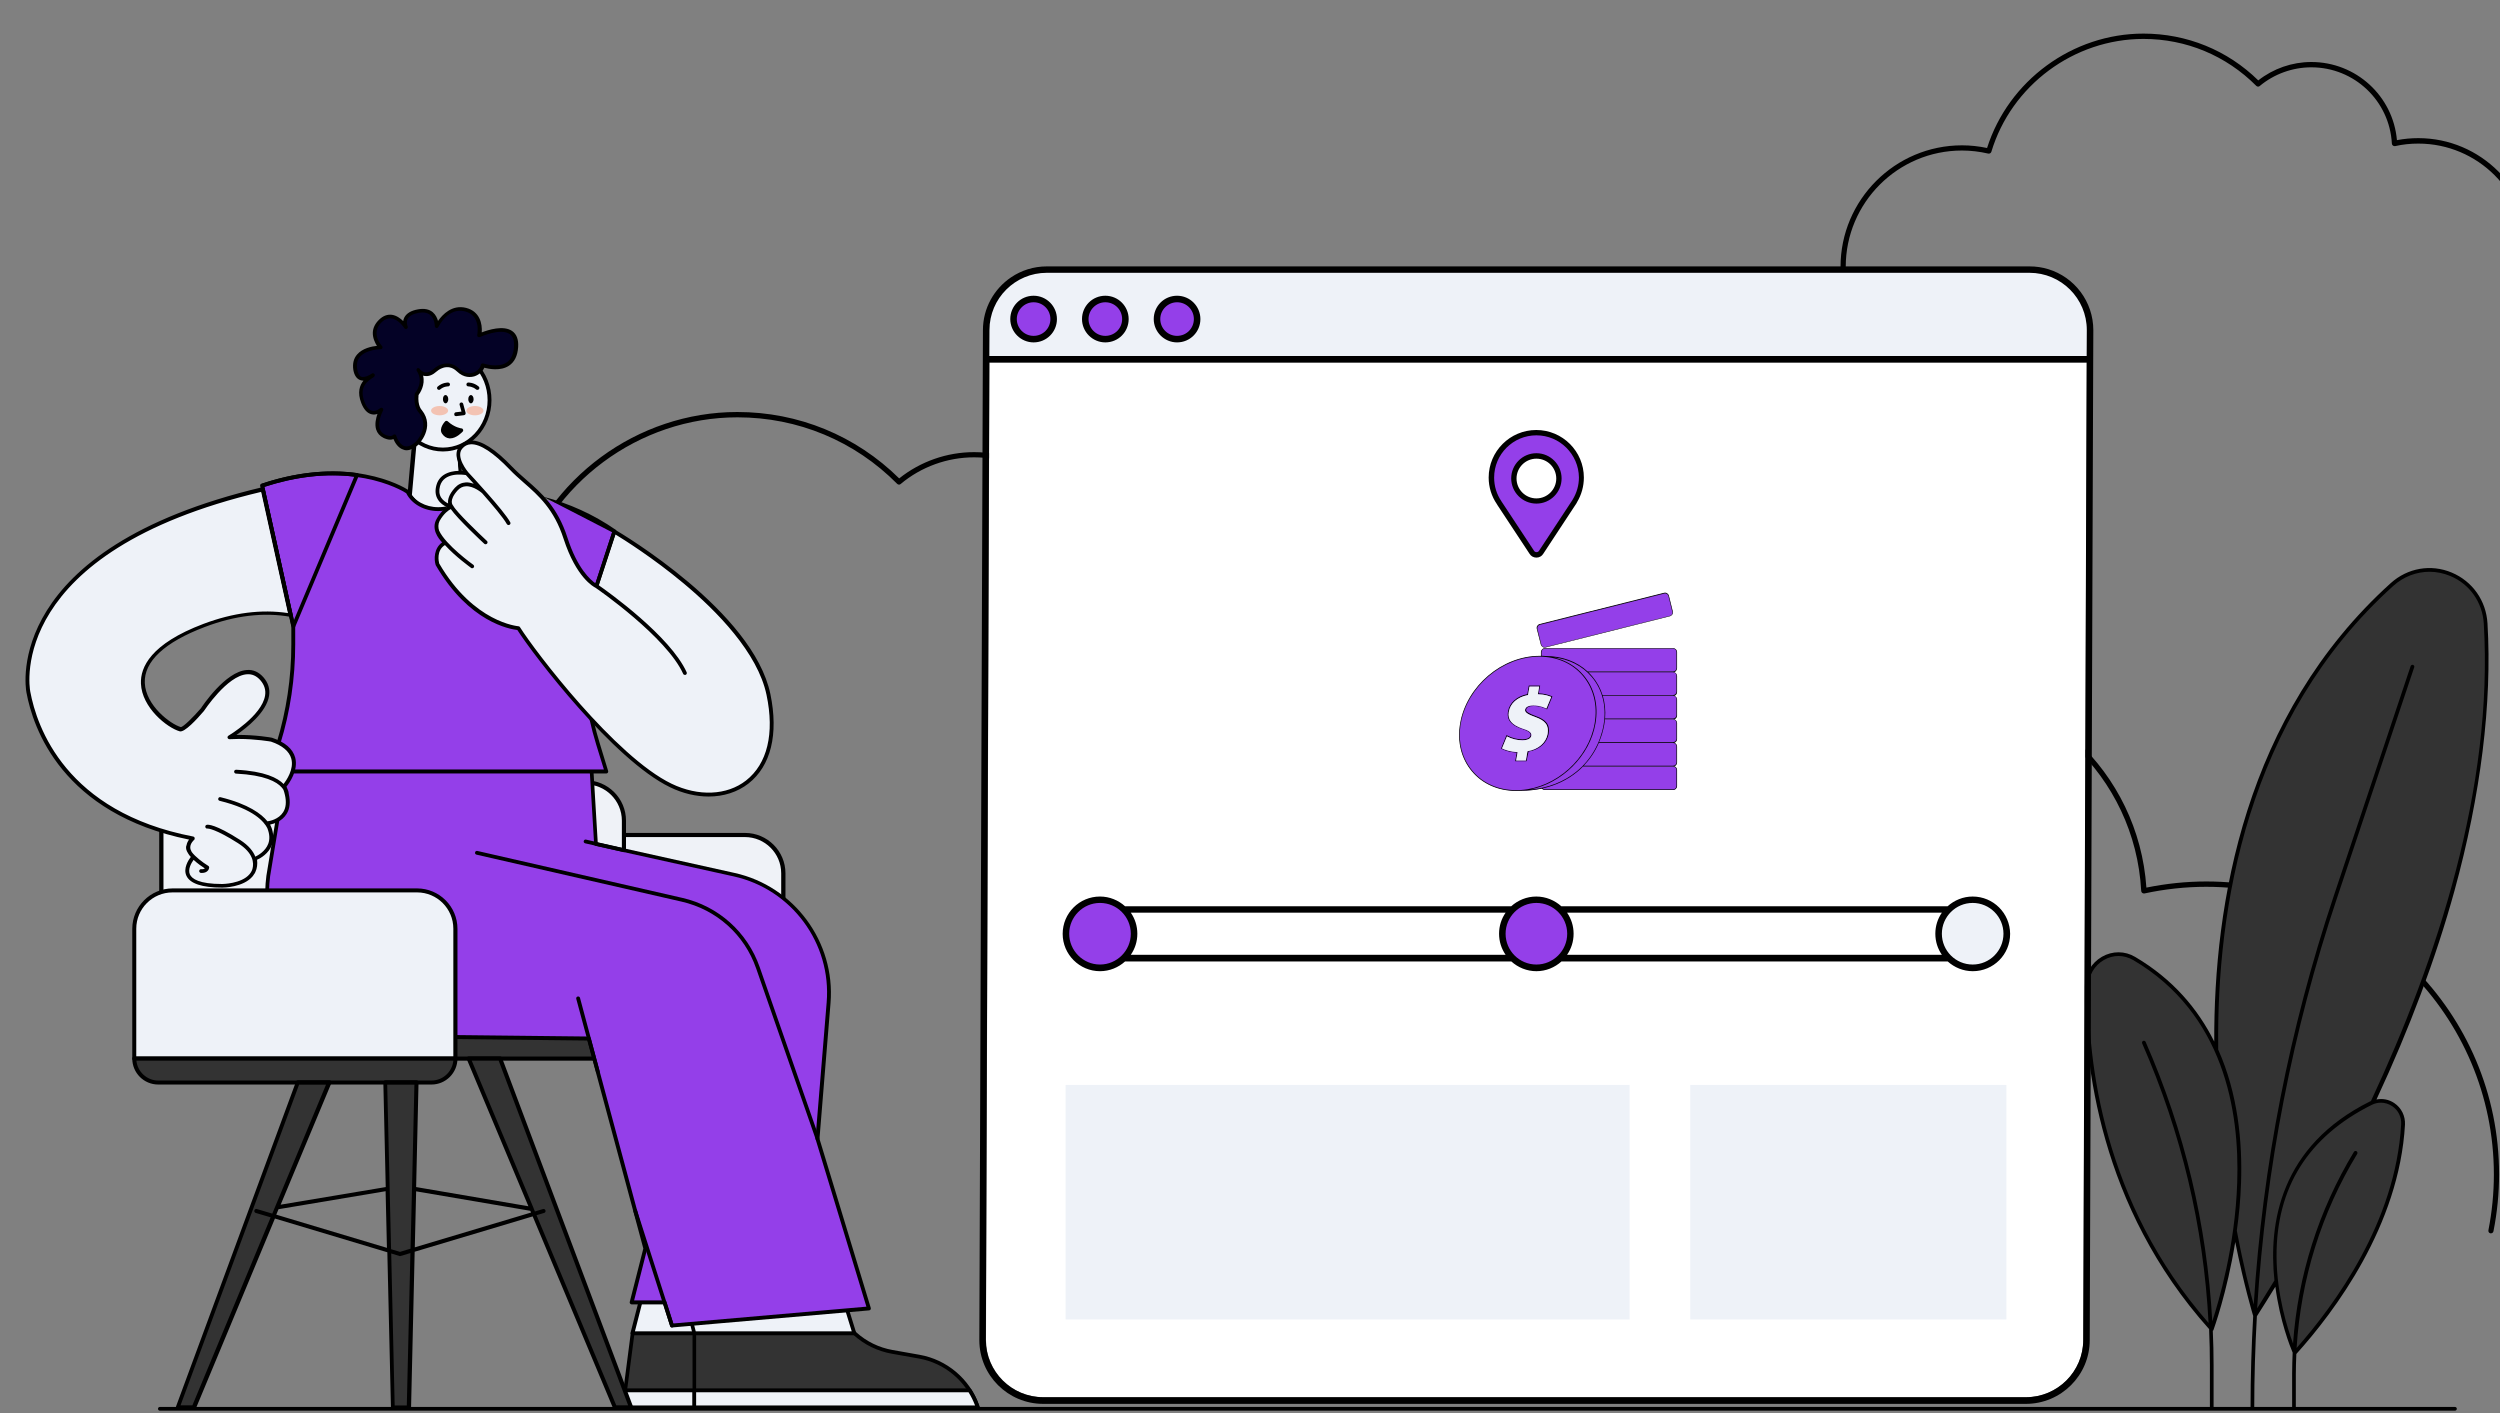 <?xml version="1.0" encoding="utf-8"?>
<!-- Generator: Adobe Illustrator 28.1.0, SVG Export Plug-In . SVG Version: 6.00 Build 0)  -->
<svg version="1.1" id="Layer_1" xmlns="http://www.w3.org/2000/svg" xmlns:xlink="http://www.w3.org/1999/xlink" x="0px" y="0px"
	 viewBox="0 0 1875 1060" style="enable-background:new 0 0 1875 1060;" xml:space="preserve">
<rect x="0" y="0" width="1875" height="1060" fill="#808080" stroke="none"/>
<style type="text/css">
	.st0{fill-rule:evenodd;clip-rule:evenodd;}
	.st1{fill-rule:evenodd;clip-rule:evenodd;fill:#333333;}
	.st2{fill-rule:evenodd;clip-rule:evenodd;fill:#EFF2F7;}
	.st3{fill-rule:evenodd;clip-rule:evenodd;fill:#EEF2F8;}
	.st4{fill-rule:evenodd;clip-rule:evenodd;fill:#943FE9;}
	.st5{opacity:0.3;fill-rule:evenodd;clip-rule:evenodd;fill:#FF5613;enable-background:new    ;}
	.st6{fill-rule:evenodd;clip-rule:evenodd;fill:#040226;}
	.st7{fill-rule:evenodd;clip-rule:evenodd;fill:#FFFFFF;}
</style>
<g id="Master_x2F_Background_x2F_Clouds">
	<g id="Background" transform="scale(1 1)">
		<g id="Background_x2F_Clouds">
			<path id="Path" class="st0" d="M1654.7,661.1c-15,0-30.1,1.6-44.9,4.6c-5.9-86.9-78.1-154.6-165.6-154.6
				c-38.2,0-75.3,13.2-104.8,37.3c-60.4-60.2-140.6-93.3-225.9-93.3c-56.4,0-110.5,14.4-158.5,42c-16.9-45.2-60.4-77.4-111.4-77.4
				c-7.8,0-15.6,0.8-23.3,2.3c-3.7-46.6-42.7-82.9-89.7-82.9c-20.4,0-40.3,7-56.2,19.7c-32.5-32.1-75.6-49.8-121.4-49.8
				c-75,0-142.5,49.7-164.9,121.1c-8.9-1.9-18-2.9-27-2.9c-70.4,0-127.6,57.3-127.6,127.6c0,2.2,0.1,4.3,0.2,6.5
				c0.1,1.1,1,1.9,2.1,1.9c1.1-0.1,1.9-1,1.9-2.1c-0.1-2.1-0.2-4.2-0.2-6.3c0-68.2,55.5-123.7,123.7-123.7c9.3,0,18.7,1.1,27.9,3.2
				c1,0.2,2-0.4,2.3-1.3c21.3-70.7,87.8-120,161.7-120c45.3,0,87.9,17.7,119.8,49.9c0.7,0.7,1.9,0.8,2.6,0.1
				c15.4-12.9,35-20,55.1-20c45.8,0,83.5,35.8,86,81.4c0,0.6,0.3,1.1,0.8,1.5c0.5,0.3,1,0.5,1.6,0.4c8.1-1.8,16.4-2.7,24.7-2.7
				c49.5,0,91.9,31.5,108,75.5c-10.5,6.2-20.7,13-30.6,20.4c-54,40.7-94.4,98.7-113.9,163.1c-0.3,1,0.3,2.1,1.3,2.4
				c1,0.3,2.1-0.3,2.4-1.3C830,620,870,562.8,923.3,522.6c9.5-7.2,19.4-13.7,29.5-19.8c3.7,11.2,5.7,23.2,5.7,35.7
				c0,7.4-0.7,14.9-2.2,22.3c-0.2,1.1,0.5,2.1,1.5,2.3c0.1,0,0.3,0,0.4,0c0.9,0,1.7-0.6,1.9-1.6c1.5-7.6,2.3-15.4,2.3-23.1
				c0-13.2-2.2-25.8-6.2-37.7c47.6-27.4,101.3-41.8,157.2-41.8c84.9,0,164.6,33.2,224.4,93.5c0.7,0.7,1.9,0.8,2.6,0.1
				c29-24.2,65.9-37.5,103.7-37.5c86.1,0,157.2,67.3,161.8,153.2c0,0.6,0.3,1.1,0.8,1.5c0.5,0.3,1,0.5,1.6,0.4
				c15.3-3.3,30.9-5,46.3-5c119,0,215.8,96.8,215.8,215.8c0,14-1.4,28-4.1,41.8c-0.2,1.1,0.5,2.1,1.5,2.3c0.1,0,0.3,0,0.4,0
				c0.9,0,1.7-0.6,1.9-1.6c2.8-14.1,4.2-28.4,4.2-42.6C1874.4,759.7,1775.8,661.1,1654.7,661.1"/>
			<path id="Path_2_00000124148451140902241080000018358636125014449340_" class="st0" d="M1813.7,103.6c-5.3,0-10.7,0.5-16,1.5
				c-2.9-33.1-30.7-58.6-64.2-58.6c-14.4,0-28.5,4.9-39.8,13.8c-23.1-22.7-53.7-35.1-86.1-35.1c-53.2,0-101.2,35.2-117.3,85.8
				c-6.2-1.3-12.5-2-18.8-2c-50.2,0-91.1,40.9-91.1,91.1c0,1.6,0,3.1,0.1,4.6c0.1,1.1,0.9,1.9,2,1.9c1.1-0.1,1.9-1,1.9-2.1
				c-0.1-1.5-0.1-2.9-0.1-4.4c0-48.1,39.1-87.2,87.2-87.2c6.6,0,13.2,0.8,19.7,2.3c1,0.2,2-0.4,2.3-1.3c15-49.9,62-84.7,114.1-84.7
				c32,0,62,12.5,84.6,35.2c0.7,0.7,1.9,0.8,2.6,0.1c10.8-9,24.6-14,38.7-14c32.2,0,58.7,25.1,60.4,57.2c0,0.6,0.3,1.1,0.8,1.5
				c0.5,0.3,1,0.5,1.6,0.4c5.7-1.3,11.6-1.9,17.4-1.9c44.7,0,81,36.3,81,81c0,5.2-0.5,10.5-1.5,15.7c-0.2,1.1,0.5,2.1,1.5,2.3
				c0.1,0,0.3,0,0.4,0c0.9,0,1.7-0.6,1.9-1.6c1.1-5.4,1.6-11,1.6-16.5C1898.6,141.7,1860.5,103.6,1813.7,103.6"/>
		</g>
	</g>
</g>
<g id="Master_x2F_Scenes_x2F_Payment">
	<path id="Floor" class="st0" d="M1841.2,1058H119.9c-0.8,0-1.4-0.6-1.4-1.4s0.6-1.4,1.4-1.4h1721.3c0.8,0,1.4,0.6,1.4,1.4
		S1842,1058,1841.2,1058"/>
	<g id="Plant" transform="matrix(-1 0 0 1 867 220) scale(0.99 1.003)">
		<g id="Plant_x2F_Big_Leaves">
			<g id="Big_Leaves">
				<path id="Leaves" class="st1" d="M-847.6,726c0,0.3,0,0.6,0,0.9C-847.7,726.6-847.6,726.3-847.6,726L-847.6,726z M-847.5,721.8
					c0,0.4,0,0.7,0,1.1C-847.5,722.6-847.5,722.2-847.5,721.8L-847.5,721.8z M-847.9,730.4c0,0.2,0,0.3,0,0.5
					C-847.9,730.7-847.9,730.5-847.9,730.4L-847.9,730.4z M-907,612.9c-0.7-0.4-1.3-0.8-2-1.2C-908.4,612.1-907.7,612.5-907,612.9
					L-907,612.9z M-901.8,616.3c-0.7-0.4-1.3-0.9-2-1.3C-903.1,615.4-902.5,615.8-901.8,616.3L-901.8,616.3z M-896.9,619.7
					c-0.6-0.4-1.2-0.9-1.9-1.3C-898.1,618.8-897.5,619.3-896.9,619.7L-896.9,619.7z M-892.3,623.2c-0.5-0.4-1-0.8-1.6-1.2
					C-893.4,622.4-892.8,622.8-892.3,623.2L-892.3,623.2z M-888,626.7c-0.2-0.2-0.5-0.4-0.7-0.6C-888.5,626.4-888.2,626.5-888,626.7
					L-888,626.7z M-882.8,631.5c-0.4-0.4-0.7-0.7-1.1-1.1C-883.6,630.8-883.2,631.1-882.8,631.5L-882.8,631.5z M-912.8,609.6
					c-0.6-0.3-1.2-0.7-1.8-1C-914,608.9-913.4,609.3-912.8,609.6L-912.8,609.6z M-875.3,639.5c-0.4-0.5-0.9-1-1.3-1.5
					C-876.2,638.5-875.8,639-875.3,639.5L-875.3,639.5z M-872.1,643.4c-0.4-0.5-0.8-1-1.2-1.5C-872.9,642.4-872.5,642.9-872.1,643.4
					L-872.1,643.4z M-869.1,647.4c-0.3-0.5-0.7-0.9-1-1.4C-869.8,646.5-869.5,646.9-869.1,647.4L-869.1,647.4z M-866.4,651.4
					c-0.2-0.3-0.4-0.6-0.6-0.9C-866.8,650.8-866.6,651.1-866.4,651.4L-866.4,651.4z M-863.3,656.5c-0.2-0.3-0.4-0.6-0.5-1
					C-863.7,655.8-863.5,656.2-863.3,656.5L-863.3,656.5z M-860.8,661.1c-0.2-0.5-0.5-1-0.8-1.5
					C-861.3,660.1-861.1,660.6-860.8,661.1L-860.8,661.1z M-858.7,665.4c-0.2-0.5-0.5-1.1-0.7-1.6
					C-859.2,664.3-858.9,664.9-858.7,665.4L-858.7,665.4z M-856.8,669.6c-0.2-0.5-0.4-1.1-0.7-1.6
					C-857.3,668.6-857.1,669.1-856.8,669.6L-856.8,669.6z M-855.2,673.8c-0.2-0.5-0.4-1-0.6-1.5
					C-855.6,672.9-855.4,673.4-855.2,673.8L-855.2,673.8z M-853.7,678.1c-0.1-0.3-0.2-0.7-0.3-1C-854,677.4-853.8,677.7-853.7,678.1
					L-853.7,678.1z M-852.3,682.8c0-0.1-0.1-0.3-0.1-0.4C-852.4,682.5-852.4,682.6-852.3,682.8L-852.3,682.8z M-851,687.9
					c-0.1-0.4-0.2-0.8-0.3-1.3C-851.2,687-851.1,687.5-851,687.9L-851,687.9z M-850.1,692.3c-0.1-0.5-0.2-1-0.3-1.4
					C-850.2,691.4-850.1,691.9-850.1,692.3L-850.1,692.3z M-849.3,696.6c-0.1-0.5-0.2-1-0.2-1.4
					C-849.4,695.7-849.4,696.2-849.3,696.6L-849.3,696.6z M-848.7,700.9c-0.1-0.4-0.1-0.9-0.2-1.3
					C-848.8,700-848.7,700.4-848.7,700.9L-848.7,700.9z M-848.2,705.1c0-0.3-0.1-0.6-0.1-0.9C-848.3,704.5-848.2,704.8-848.2,705.1
					L-848.2,705.1z M-847.6,714.3c0-0.3,0-0.5,0-0.8C-847.6,713.8-847.6,714.1-847.6,714.3L-847.6,714.3z M-878.8,635.6
					c-0.4-0.5-0.9-1-1.4-1.4C-879.7,634.6-879.3,635.1-878.8,635.6L-878.8,635.6z M-847.5,718.8c0-0.4,0-0.7,0-1.1
					C-847.5,718.1-847.5,718.4-847.5,718.8L-847.5,718.8z M-705,518.2c-0.2-18.5-20.1-30.1-36.1-20.8c-30.4,17.6-49.9,41.6-62.1,68
					c0,0,0,0,0,0c1.5-112.9-24.1-250.7-133.2-347.8c-26.6-23.7-68.8-6.4-70.9,29.1c-4.3,70.5,6.3,191.7,85.3,358.1
					c0.5,0.2,1,0.4,1.5,0.6c-11.6-5.7-25,3-24.3,15.9c1.9,33.9,15.5,97.9,82,170.8c0,0,10.5-22.7,14.1-53.4
					c5.2,8.4,10.6,16.9,16.1,25.5c0,0,7.7-24.2,15.2-63.2c6,42.4,17.6,73.4,17.6,73.4C-715.3,682.3-704.5,573.5-705,518.2
					L-705,518.2z"/>
				<path id="Fill_3_00000100359184864260969170000016631407784146137738_" class="st0" d="M-819.1,665
					c-1.9-53.9,10.3-126.6,78.7-166.4c3.5-2,7.4-3.1,11.2-3.1c3.8,0,7.6,1,11.1,3c7.2,4.1,11.5,11.4,11.6,19.7
					c0.6,55.5-10.7,161.3-90.9,251.7c3.8-72.3,20.7-142.4,50.3-209c0.3-0.7,0-1.6-0.7-1.9c-0.7-0.3-1.6,0-1.9,0.7
					c-29.6,66.6-46.5,136.7-50.5,209C-805,754.3-817.5,712.6-819.1,665 M-831.6,756.2c-6.7-103.9-27-206.2-60.5-305.2l-58.4-172.3
					c-0.3-0.7-1.1-1.1-1.8-0.9c-0.7,0.3-1.2,1.1-0.9,1.8l58.4,172.3c33.8,99.6,54,202.6,60.6,307.1c-4.2-6.6-8.6-13.6-13.1-20.9
					c4.6-42.8-4.3-100.4-72.5-133.9c-0.2-0.1-0.4-0.2-0.6-0.2c-50.2-106-92.9-234.8-85.5-357.1c1-15.9,10.7-29.5,25.3-35.5
					c5.1-2.1,10.5-3.2,15.8-3.2c9.9,0,19.6,3.6,27.4,10.5c111.6,99.3,133.8,242.2,132.7,344.6c0,0.7,0,1.5,0,2.2
					c-15,33.1-18.4,69.3-17.3,99.7c0.4,12.4,1.6,24.5,3.2,35.7C-823.7,726.8-828.8,746.2-831.6,756.2 M-861.4,785.3
					c-3.6-50.7-19.4-99.8-46.1-143.3c-0.4-0.7-1.3-0.9-2-0.5c-0.7,0.4-0.9,1.3-0.5,2c27.1,44,42.7,93.7,45.9,145.1
					c-28.9-32.2-75.1-94.5-79.2-167.2c-0.3-5.5,2.2-10.6,6.8-13.6c2.6-1.7,5.5-2.6,8.5-2.6c2.3,0,4.7,0.5,6.9,1.6
					c48.2,23.7,72.5,61.9,72.2,113.6C-849.1,749.1-857.2,774.1-861.4,785.3 M-703.6,518.2c-0.1-9.3-5-17.5-13-22.1
					c-7.9-4.5-17.4-4.5-25.2,0.1c-28.7,16.7-47.6,39-59.9,63.3c0.4-102.7-22.8-244.1-133.7-342.8c-12.8-11.4-30.5-14.4-46.2-7.9
					c-15.7,6.5-26.1,21-27.1,38c-3.6,59.4,5.1,128.5,25,199.9c14.1,50.5,33.9,102.7,59.1,156.1c-4.6-0.9-9.5,0-13.5,2.7
					c-5.4,3.6-8.4,9.6-8.1,16.1c4.3,75.5,53.4,139.9,82.3,171.5c0.2,4.9,0.4,9.8,0.4,14.8v25.8c0,0.8,0.6,1.4,1.4,1.4
					c0.8,0,1.4-0.6,1.4-1.4v-25.8c0-5.3-0.2-10.6-0.4-15.8c1.8-4.1,9.7-23.6,13.1-49.3c4.6,7.4,9.2,14.7,14,22.1
					c1.3,22.8,2,45.6,2,68.5c0,0.8,0.6,1.4,1.4,1.4c0.8,0,1.4-0.6,1.4-1.4c0-23-0.7-45.9-2-68.7c0.6-2,6.9-22.6,13.6-55.3
					c6.2,38,16.4,65.4,16.5,65.8c0.1,0.3,0.3,0.5,0.5,0.6c-0.4,8.6-0.6,17.2-0.6,25.8v31.8c0,0.8,0.6,1.4,1.4,1.4
					c0.8,0,1.4-0.6,1.4-1.4v-31.8c0-9.1,0.2-18.1,0.6-27.1C-714.6,682.8-703.1,574.7-703.6,518.2"/>
			</g>
		</g>
	</g>
	
		<g id="Master_x2F_Character_x2F_Sitting_00000026149310577225114450000015585736375993617592_" transform="matrix(-1 0 0 1 470.402 123) scale(1 1)">
		<g id="Master_x2F_Character_x2F_Sitting">
			<g id="Lower_Body_Sitting" transform="translate(17 227) scale(1 1)">
				<g id="Lower_Body_Sitting_x2F_On_Sofa">
					<g id="Sitting_on_sofa">
						<path id="Sofa" class="st2" d="M106.7,402.4h-240.9V305c0-15.9,12.9-28.8,28.8-28.8H77.9c15.9,0,28.8,12.9,28.8,28.8V402.4z"
							/>
						<path id="Fill_3_00000053524876106990893010000008951028706470592181_" class="st0" d="M-132.6,400.9h237.8V305
							c0-15-12.2-27.2-27.2-27.2h-183.3c-15,0-27.2,12.2-27.2,27.2V400.9z M106.7,404h-240.9c-0.8,0-1.5-0.7-1.5-1.5V305
							c0-16.7,13.6-30.3,30.3-30.3H77.9c16.7,0,30.3,13.6,30.3,30.3v97.4C108.2,403.3,107.6,404,106.7,404L106.7,404z"/>
						<path id="Sofa_2" class="st2" d="M332.4,403.4h-347V265.5c0-15.9,12.9-28.8,28.8-28.8h289.5c15.9,0,28.8,12.9,28.8,28.8V403.4
							z"/>
						<path id="Fill_7" class="st0" d="M-13.1,401.8h343.9V265.5c0-15-12.2-27.2-27.2-27.2H14.2c-15,0-27.2,12.2-27.2,27.2V401.8z
							 M332.4,404.9h-347c-0.8,0-1.5-0.7-1.5-1.5V265.5c0-16.7,13.6-30.3,30.3-30.3h289.5c16.7,0,30.3,13.6,30.3,30.3v137.9
							C333.9,404.2,333.2,404.9,332.4,404.9L332.4,404.9z"/>
						<path id="Fill_9" class="st1" d="M-92.7,443.9h383.6c22.9,0,41.5-18.6,41.5-41.5h-466.5C-134.2,425.3-115.6,443.9-92.7,443.9"
							/>
						<path id="Fill_11" class="st0" d="M-132.6,404c0.8,21.3,18.4,38.4,39.9,38.4h383.6c21.5,0,39.1-17.1,39.9-38.4H-132.6z
							 M290.9,445.5H-92.7c-23.7,0-43-19.3-43-43c0-0.8,0.7-1.5,1.5-1.5h466.5c0.9,0,1.5,0.7,1.5,1.5
							C333.9,426.2,314.6,445.5,290.9,445.5L290.9,445.5z"/>
						<path id="Shoes" class="st1" d="M-13.7,705.6h-219.9l0.5-1.5c6.9-19.1,23.4-33,43.4-36.5l20.3-3.6
							c10.4-1.8,20.1-6.6,27.9-13.6l0.4-0.4h120L-13.7,705.6z"/>
						<path id="Fill_15" class="st0" d="M-231.6,704.1h216.2l-6.9-52.8l-118.3,0c-8.1,7.3-18,12.1-28.7,14l-20.3,3.6
							C-208.7,672.3-224.8,685.8-231.6,704.1 M-13.7,707h-219.9c-0.5,0-0.9-0.2-1.2-0.6c-0.3-0.4-0.3-0.9-0.2-1.3l0.5-1.5
							c7-19.5,24.1-33.9,44.5-37.5l20.3-3.6c10.2-1.8,19.6-6.4,27.2-13.3l0.4-0.4c0.3-0.2,0.6-0.4,1-0.4h120c0.7,0,1.3,0.5,1.4,1.2
							l7.2,55.6c0.1,0.4-0.1,0.8-0.3,1.1C-12.9,706.8-13.3,707-13.7,707"/>
						<path id="Fill_17" class="st2" d="M-13.7,692.8h-213.8c-2.2,3.5-4.1,7.3-5.6,11.3l-0.5,1.5h219.9V692.8z"/>
						<path id="Fill_19" class="st0" d="M-231.6,704.1h216.4v-9.9h-211.5C-228.7,697.4-230.3,700.7-231.6,704.1 M-13.7,707h-219.9
							c-0.5,0-0.9-0.2-1.2-0.6c-0.3-0.4-0.3-0.9-0.2-1.3l0.5-1.5c1.4-4,3.4-7.9,5.7-11.6c0.3-0.4,0.7-0.7,1.2-0.7h213.8
							c0.8,0,1.4,0.6,1.4,1.4v12.8C-12.3,706.4-12.9,707-13.7,707"/>
						<path id="Skin" class="st3" d="M-141,649.9l-11.4-92c-3.9-31.3,20.5-58.9,52-58.9c23.9,0,44.8,16.2,50.8,39.4L-21,649.9H-141z
							"/>
						<path id="Fill_23" class="st0" d="M-139.7,648.5h116.9l-28.1-109.7c-5.8-22.6-26.1-38.3-49.4-38.3c-14.6,0-28.5,6.3-38.2,17.2
							c-9.7,11-14.2,25.6-12.4,40.1L-139.7,648.5z M-21,651.4h-120c-0.7,0-1.3-0.5-1.4-1.3l-11.4-92c-1.9-15.3,2.9-30.7,13.1-42.3
							c10.2-11.6,24.9-18.2,40.4-18.2c24.6,0,46.1,16.6,52.2,40.5l28.6,111.5c0.1,0.4,0,0.9-0.3,1.2
							C-20.1,651.2-20.5,651.4-21,651.4L-21,651.4z"/>
						<path id="Shoes_2" class="st1" d="M-67.3,705.6h-212.7l0.5-1.5c6.9-19.1,23.4-33,43.4-36.5l20.3-3.6
							c10.4-1.8,20.1-6.6,27.9-13.6l0.4-0.4h120V705.6z"/>
						<path id="Fill_27" class="st0" d="M-277.9,704.1h209.2v-52.8l-118.1,0c-8.1,7.3-18,12.1-28.7,14l-20.3,3.6
							C-255,672.3-271.1,685.8-277.9,704.1 M-67.3,707h-212.6c-0.5,0-0.9-0.2-1.2-0.6c-0.3-0.4-0.3-0.9-0.2-1.3l0.5-1.5
							c7-19.5,24.1-33.9,44.5-37.5l20.3-3.6c10.2-1.8,19.6-6.4,27.2-13.3l0.4-0.4c0.3-0.2,0.6-0.4,1-0.4h120c0.8,0,1.4,0.6,1.4,1.4
							v55.6C-65.8,706.4-66.5,707-67.3,707"/>
						<path id="Fill_30" class="st2" d="M-67.3,692.8h-206.5c-2.2,3.5-4.1,7.3-5.6,11.3l-0.5,1.5h212.7V692.8z"/>
						<path id="Fill_32" class="st0" d="M-277.9,704.1h209.2v-9.9H-273C-275,697.4-276.6,700.7-277.9,704.1 M-67.3,707h-212.6
							c-0.5,0-0.9-0.2-1.2-0.6c-0.3-0.4-0.3-0.9-0.2-1.3l0.5-1.5c1.4-4,3.4-7.9,5.7-11.6c0.3-0.4,0.7-0.7,1.2-0.7h206.5
							c0.8,0,1.4,0.6,1.4,1.4v12.8C-65.8,706.4-66.5,707-67.3,707"/>
						<path id="Skin_00000031202557490456013180000012775472248979577512_" class="st3" d="M-187.3,649.9l34.5-111.8
							c7.2-23.2,28.6-39.1,52.9-39.1c36.2,0,62.7,34.2,53.6,69.2l-21.1,81.7H-187.3z"/>
						<path id="Fill_37" class="st0" d="M-185.4,648.5h117l20.8-80.6c4.2-16.3,0.7-33.2-9.6-46.5c-10.3-13.3-25.8-20.9-42.7-20.9
							c-23.8,0-44.5,15.3-51.6,38.1L-185.4,648.5z M-67.3,651.4h-120c-0.5,0-0.9-0.2-1.2-0.6c-0.3-0.4-0.3-0.8-0.2-1.3l34.5-111.8
							c7.4-24,29.2-40.1,54.3-40.1c17.7,0,34.1,8,44.9,22c10.8,14,14.5,31.9,10.1,49l-21.1,81.7C-66,650.9-66.6,651.4-67.3,651.4
							L-67.3,651.4z"/>
						<path id="Pants" class="st4" d="M11.7,428.9l126-1.4h8.4c64.4,0,114.2-56.6,106-120.5l-13.5-82H9.9L6.4,283l-103.6,22.9
							c-44.3,9.8-74.6,50.8-70.9,96l8.4,102.2l-38.6,127.1l147.7,12.8l5.5-17.3h24.6l-10.3-40.5L11.7,428.9z"/>
						<path id="Fill_41" class="st0" d="M-196.4,630l144.8,12.6l5.2-16.3c0.2-0.6,0.7-1,1.4-1h22.8l-9.8-38.7
							c-0.1-0.2-0.1-0.5,0-0.7l42.4-157.4c0.2-0.6,0.7-1.1,1.4-1.1l126-1.4h8.4c30.3,0,59.2-13.1,79.2-35.8
							c20-22.8,29.3-53.1,25.4-83.1l-13.3-80.7H11.2l-3.4,56.7c0,0.6-0.5,1.2-1.1,1.3l-103.6,22.9c-43.4,9.6-73.4,50.2-69.7,94.5
							l8.4,102.2c0,0.2,0,0.4-0.1,0.5L-196.4,630z M-50.7,645.6l-147.7-12.8c-0.4,0-0.8-0.3-1.1-0.6c-0.2-0.4-0.3-0.8-0.2-1.2
							l38.5-126.9l-8.3-101.9c-3.7-45.7,27.2-87.6,72-97.5L5.1,281.9l3.4-57c0-0.8,0.7-1.3,1.4-1.3h228.8c0.7,0,1.3,0.5,1.4,1.2
							l13.5,82c4,30.9-5.5,62-26.1,85.4c-20.6,23.4-50.2,36.8-81.3,36.8h-8.4l-124.9,1.4l-42,156l10.2,40.1c0.1,0.4,0,0.9-0.3,1.2
							c-0.3,0.3-0.7,0.6-1.1,0.6H-44l-5.2,16.3c-0.2,0.6-0.7,1-1.4,1C-50.6,645.6-50.6,645.6-50.7,645.6z"/>
						<path id="Fill_44" class="st0" d="M-159.7,505.6c-0.2,0-0.3,0-0.5-0.1c-0.7-0.3-1.1-1.1-0.9-1.8l44.7-128.3
							c9.2-26.3,30.9-45.8,58.1-52l153.7-35.2c0.8-0.2,1.5,0.3,1.7,1.1c0.2,0.8-0.3,1.5-1.1,1.7l-153.7,35.2
							c-26.2,6-47.2,24.7-56,50.1l-44.7,128.3C-158.6,505.2-159.1,505.6-159.7,505.6"/>
						<path id="Fill_46" class="st0" d="M-14.7,289.1c-0.7,0-1.2-0.4-1.4-1.1c-0.2-0.8,0.3-1.5,1.1-1.7l28.9-6.6
							c0.8-0.2,1.5,0.3,1.7,1.1c0.2,0.8-0.3,1.5-1.1,1.7l-28.9,6.6C-14.5,289.1-14.6,289.1-14.7,289.1"/>
						<path id="Fill_48" class="st0" d="M-50.6,645.6c-0.1,0-0.3,0-0.4-0.1c-0.8-0.2-1.2-1-0.9-1.8l27.5-85.9c0.2-0.8,1-1.2,1.8-0.9
							c0.8,0.2,1.2,1,0.9,1.8l-27.5,85.9C-49.4,645.2-49.9,645.6-50.6,645.6"/>
						<path id="Fill_50" class="st0" d="M5.1,455.1c-0.1,0-0.2,0-0.4,0c-0.8-0.2-1.2-1-1-1.8l14.7-54.9c0.2-0.8,1-1.2,1.8-1
							c0.8,0.2,1.2,1,1,1.8L6.4,454C6.3,454.7,5.7,455.1,5.1,455.1"/>
						<path id="Sofa_3" class="st3" d="M352.7,443.9H111.8v-97.4c0-15.9,12.9-28.8,28.8-28.8h183.3c15.9,0,28.8,12.9,28.8,28.8
							V443.9z"/>
						<path id="Fill_54" class="st0" d="M113.4,442.4h237.8v-95.9c0-15-12.2-27.2-27.2-27.2H140.6c-15,0-27.2,12.2-27.2,27.2V442.4z
							 M352.7,445.5H111.8c-0.8,0-1.5-0.7-1.5-1.5v-97.4c0-16.7,13.6-30.3,30.3-30.3h183.3c16.7,0,30.3,13.6,30.3,30.3v97.4
							C354.2,444.8,353.5,445.5,352.7,445.5L352.7,445.5z"/>
						<path id="Fill_56" class="st1" d="M334.7,461.9H129.8c-9.9,0-18-8.1-18-18h240.9C352.7,453.8,344.6,461.9,334.7,461.9"/>
						<path id="Fill_58" class="st0" d="M113.4,445.5c0.8,8.3,7.8,14.9,16.4,14.9h204.9c8.5,0,15.6-6.6,16.4-14.9H113.4z
							 M334.7,463.4H129.8c-10.8,0-19.5-8.8-19.5-19.5c0-0.8,0.7-1.5,1.5-1.5h240.9c0.9,0,1.5,0.7,1.5,1.5
							C354.2,454.7,345.5,463.4,334.7,463.4L334.7,463.4z"/>
						<path id="Combined_Shape" class="st1" d="M101.9,443.9H78.3l-98.2,261.7h12.1L101.9,443.9z M164.6,461.9H141l5.7,243.7h12.1
							L164.6,461.9z M230.2,461.9h-23.6l101.5,243.7h12.1L230.2,461.9z"/>
						<path id="Combined_Shape_x5F_2" class="st0" d="M-17.7,704h8.9L51,561.4l-5.7-1.7c-0.8-0.2-1.3-1.1-1-1.9
							c0.2-0.8,1.1-1.3,1.9-1l6,1.8l1-2.4c0,0,0-0.1,0-0.1l46.4-110.6H79.4L-17.7,704z M57.1,554.7l46.2-110.2
							c0.2-0.5,0.1-1-0.1-1.5c-0.3-0.4-0.8-0.7-1.3-0.7H78.3c-0.6,0-1.2,0.4-1.4,1L-21.4,705c-0.2,0.5-0.1,1,0.2,1.4
							c0.3,0.4,0.8,0.7,1.3,0.7h12.1c0.6,0,1.2-0.4,1.4-0.9l60.3-143.9l88.5,26.5l2.7,116.8c0,0.8,0.7,1.5,1.5,1.5h12.1
							c0.8,0,1.5-0.7,1.5-1.5l2.7-116.4l84.3-25.3l59.2,142.2c0.2,0.6,0.8,0.9,1.4,0.9h12.1c0.5,0,1-0.2,1.3-0.7s0.4-0.9,0.2-1.4
							l-90-243.7c-0.2-0.6-0.8-1-1.5-1h-23.6c-0.5,0-1,0.3-1.3,0.7c-0.3,0.4-0.3,1-0.1,1.5l38,91.1l-78.8-13.2l1.8-78.5
							c0-0.4-0.1-0.8-0.4-1.1c-0.3-0.3-0.7-0.5-1.1-0.5H141c-0.4,0-0.8,0.2-1.1,0.5c-0.3,0.3-0.4,0.7-0.4,1.1l1.8,78.5L57.1,554.7z
							 M55.7,558.1l-0.6,1.3l87.2,26.1l-1-42L55.7,558.1z M144.4,541.7l1.1,44.8l7.9,2.4l6.7-2l2.9-123.4h-20.4l1.8,78.2
							C144.4,541.7,144.4,541.7,144.4,541.7z M163.2,585.9l83-24.9l-1.7-4.1l-80.3-13.5L163.2,585.9z M250.4,563l11.2-3.3
							c0.8-0.2,1.3-1.1,1-1.9c-0.2-0.8-1.1-1.3-1.9-1l-11.5,3.4l-40.3-96.7h20.2L318,704h-8.9L250.4,563z M160,590.1l-6.2,1.9
							c-0.1,0-0.3,0.1-0.4,0.1c-0.1,0-0.3,0-0.4-0.1l-7.4-2.2l2.7,114.3h9.1L160,590.1z"/>
					</g>
				</g>
			</g>
			<g id="Head" transform="translate(193 182) scale(1 1)">
				<g id="Head_x2F_Embarrassed">
					<path id="Path_2" class="st3" d="M-75.4,67.5c0,0,10.1-7.4,8.3-37.8c0,0,16,8.4,33.4-5.8l4,43.2c0,0-12.1,15.3-24.8,13.8
						C-67.1,79.5-75.4,67.5-75.4,67.5z"/>
					<path id="Path_2_Copy" class="st0" d="M-66.5,25.8c10.2,5.5,20.8,3.6,32-5.9c0.9-0.8,2.2-0.1,2.3,1.2l4,45.1
						c0,0.5-0.1,0.9-0.3,1.3c-8.3,11-17,16.1-26,15c-8.9-1.1-16.2-6-22-14.7c-0.5-0.8-0.3-1.9,0.3-2.4c6.2-4.7,8.8-17.3,7.7-37.9
						C-68.6,26.2-67.5,25.3-66.5,25.8z M-31.5,66.4l-3.7-41.1l-0.8,0.6c-10.2,7.4-20.1,9.2-29.7,5.2l-0.4-0.2l0.1,1.7
						c0.6,17.5-2,29.2-7.8,34.8l-0.2,0.2l0.4,0.5c4.9,6.5,10.8,10.2,17.9,11.3l1,0.1c8,1,15.9-3.6,23.7-13.7L-31.5,66.4z"/>
					<g id="Embarrassed">
						<path id="Skin_00000080174358431459695220000003888445336025068986_" class="st3" d="M-54.8,32.2c-19.3,0-34.9-16.6-34.9-37.1
							s15.6-37.1,34.9-37.1c19.3,0,34.9,16.6,34.9,37.1S-35.5,32.2-54.8,32.2z"/>
						<path id="Fill_3_00000171001516821788415140000005313139829230203288_" class="st0" d="M-54.8-40.5c-18.5,0-33.5,16-33.5,35.6
							s15,35.6,33.5,35.6s33.5-16,33.5-35.6S-36.3-40.5-54.8-40.5 M-54.8,33.6c-20.1,0-36.4-17.3-36.4-38.5s16.3-38.5,36.4-38.5
							s36.4,17.3,36.4,38.5S-34.7,33.6-54.8,33.6"/>
						<path id="Fill_9_00000047763368547620380780000004634774523610406818_" class="st0" d="M-64.6,7.1c-0.1,0-0.1,0-0.2,0
							l-5.8-0.7c-0.4-0.1-0.8-0.3-1-0.6c-0.2-0.3-0.3-0.8-0.2-1.2l1.8-6.7c0.2-0.8,1-1.2,1.7-1c0.8,0.2,1.2,1,1,1.7l-1.4,5.1
							l4.2,0.5c0.8,0.1,1.3,0.8,1.2,1.6C-63.2,6.5-63.8,7.1-64.6,7.1"/>
						<path id="Fill_11_00000069395584047442367880000010202903011836600971_" class="st0" d="M-54.8-5.6c0,1.7-0.9,3.1-2,3.1
							c-1.1,0-2-1.4-2-3.1s0.9-3.1,2-3.1C-55.6-8.8-54.8-7.4-54.8-5.6"/>
						<path id="Fill_13" class="st0" d="M-73.8-5.6c0,1.7-0.9,3.1-2,3.1s-2-1.4-2-3.1s0.9-3.1,2-3.1S-73.8-7.4-73.8-5.6"/>
						<path id="Fill_15_00000181773001183526061100000015043197777209032320_" class="st0" d="M-51.8-12.6c-0.3,0-0.7-0.1-0.9-0.3
							c-2.8-2.4-5.8-2.3-5.9-2.3c-0.8,0-1.4-0.6-1.5-1.4c0-0.8,0.6-1.4,1.4-1.5c0.2,0,4.2-0.1,7.8,3c0.6,0.5,0.7,1.4,0.2,2
							C-51-12.8-51.4-12.6-51.8-12.6"/>
						<path id="Fill_17_00000110460375292736110530000001637844831605936312_" class="st0" d="M-80.7-12.6c-0.4,0-0.8-0.2-1.1-0.5
							c-0.5-0.6-0.4-1.5,0.2-2c3.6-3.1,7.7-3,7.8-3c0.8,0,1.4,0.7,1.4,1.5c0,0.8-0.7,1.4-1.4,1.4c0,0,0,0,0,0c-0.2,0-3.2,0-5.9,2.3
							C-80-12.7-80.3-12.6-80.7-12.6"/>
						<path id="Fill_19_00000173883299003503407510000015249667987381090725_" class="st0" d="M-57.4,12.1c-5.6,5-11.1,5.6-11.1,5.6
							s8.3,9.2,13.3,1.6C-53.3,16.4-57.4,12.1-57.4,12.1"/>
						<path id="Fill_21" class="st0" d="M-65.6,18.5c1.6,1.3,3.8,2.6,5.7,2.4c1.3-0.1,2.4-0.9,3.4-2.3c0.8-1.2-0.3-3.2-1.2-4.5
							C-60.6,16.6-63.6,17.9-65.6,18.5 M-60.2,23.8c-4.8,0-9.2-4.9-9.4-5.1c-0.4-0.4-0.5-1-0.3-1.5c0.2-0.5,0.6-0.9,1.2-0.9
							c0.1,0,5.2-0.6,10.3-5.3c0.6-0.5,1.5-0.5,2,0.1c0.2,0.2,4.9,5.2,2.3,9.1c-1.5,2.2-3.3,3.4-5.6,3.6
							C-59.8,23.8-60,23.8-60.2,23.8"/>
						<path id="Combined_Shape_00000181798828497556680300000012076110443670408113_" class="st5" d="M-78.8,6.5
							c3.6,0,6.4-1.6,6.4-3.5s-2.9-3.5-6.4-3.5s-6.4,1.6-6.4,3.5S-82.4,6.5-78.8,6.5z M-52.3,6.5c3.6,0,6.4-1.6,6.4-3.5
							s-2.9-3.5-6.4-3.5c-3.5,0-6.4,1.6-6.4,3.5S-55.8,6.5-52.3,6.5z"/>
					</g>
				</g>
			</g>
			<g id="Upper_Body" transform="translate(58 111) scale(1 1)">
				<g id="Upper_Body_x2F_Thinking">
					<g id="Thinking">
						<path id="Tshirt" class="st4" d="M193.4,330.3c1.8-3.7,5.1-6.6,10-7.3c-7.2-23.9-10.9-48.6-10.9-73.6v-13.5l23.4-105.7
							c-68.8-23-109,4.6-109,4.6c0,0,0,0,0,0l-0.1,0c-3.6,7.6-12.5,13-23,13c-3.6,0-7-0.7-10.1-1.9c0,0,0,0,0,0s5.3,1.4,10.2,10
							c4.8,8.6-5.3,17.1-5.3,17.1c9.2,4.6,5.9,16.1,5.9,16.1c-26.8,46.1-60.8,47.9-60.8,47.9C16.1,249-6,278.4-31.2,305.4
							c-1.4,6.2-3,12.4-4.9,18.5l-6.3,20.7h235.2C190.7,340.1,190.9,334.5,193.4,330.3"/>
						<path id="Fill_3_00000035493107559926762290000007050746733485729715_" class="st4" d="M144.7,122.3l47.8,113.6l23.4-105.7
							C186.7,120.5,162.7,119.8,144.7,122.3L144.7,122.3z M-34.8,205.9c2.3-2.2,5-4.2,7.3-6.2c0.6-0.6,1.3-1.1,1.9-1.6
							c0.7-1.7,1.7-3.3,3.1-4.6c0.7-1.7,1.8-3.3,3.1-4.6c0.3-2.9,1.4-5.7,3.3-8c0.9-2.4,2-5.2,3.6-7.4c0.2-2.5,0.9-5,2.3-7.1
							c0.3-4.1,2-7.1,4.5-9.2c0.5-3.3,2-6.5,4.6-8.7c0.9-2.3,2.3-4.4,4.3-5.9c0.2-0.7,0.4-1.4,0.7-2c-18.7,5-36.3,13.1-52.1,24.1
							L-34.8,205.9z"/>
						<path id="Skin_00000169548878574653655060000013752618214940983995_" class="st3" d="M83.7,156c-4.8-8.6-10.2-10-10.2-10
							s13.7-2.9,10.2-15.8c-3.5-12.9-21.5-9.2-21.5-9.2s10.5-12.3,4.6-19.4c-8.7-10.5-25,2.2-37.7,15.5
							c-13.5,14.1-31.2,22.5-40.9,52.5c-9.7,30-23.2,35.9-23.2,35.9l-13.4-40.8c0,0-102.7,60-115.6,122.2
							c-13.4,64.8,32.3,88,73.3,68.2c41-19.8,100.9-96.8,114.3-118c0,0,34-1.8,60.8-47.9c0,0,3.3-11.5-5.9-16.1
							C78.4,173.1,88.6,164.6,83.7,156 M215.3,132.7l-20.9,94.4c21.9-3.9,43.9-0.3,64.7,7.6c81.2,30.7,33.5,73.5,17.9,77.9
							c-3.2,0.9-16.6-14.7-16.6-14.7s-27.7-42.4-44.6-23c-16.9,19.4,24.3,43.8,24.3,43.8c-16.1-0.9-31.3,1.8-31.3,1.8
							c-31.3,10.6-9.7,35-9.7,35C189,381.4,212,383.2,212,383.2c-10.6,19.4,9.2,26.7,9.2,26.7c-3.7,20.3,24.4,20.3,24.4,20.3
							c41,0,21.7-21.7,21.7-21.7c8.3-7.4,0.5-13.8,0.5-13.8c90.8-17.5,117.1-76.1,123.4-109.8C393.8,270.3,399,176.3,215.3,132.7"/>
						<path id="Combined_Shape_00000033355864619998141490000007170640096908897202_" class="st0" d="M83.7,149.3
							c-1.7,0-3.3-0.2-5-0.5c-0.7-1.3-1.5-2.4-2.5-3.4l0,0l0,0c0,0,0,0,0,0c2.4,0.7,4.9,1,7.5,1c9.7,0,18.2-4.8,21.7-12.2
							c0.2-0.4,0.5-0.7,0.9-0.8c3.9-2.5,44.4-26.6,109.9-4.6c0.7,0.2,1.1,0.9,0.9,1.7L193.9,236v13.4c0,25,3.7,49.7,11,73.6
							c-1,0.2-1.9,0.4-2.8,0.7c-7.4-24.1-11.1-49.1-11.1-74.4v-13.5c0-0.1,0-0.2,0-0.3l23.1-104.4c-63.5-20.8-102.5,2.3-106.2,4.7
							c-0.1,0.1-0.2,0.2-0.2,0.2C103.6,144.1,94.2,149.3,83.7,149.3z M-46.7,165.2l13,39.6c-0.8,0.7-1.6,1.4-2.3,2.2l-13.8-42
							c0-0.1,0-0.2-0.1-0.3c-0.1-0.4,0.1-0.9,0.4-1.2c0.1-0.1,0.1-0.1,0.2-0.2c16.6-11.5,34.8-19.7,54-24.7c0,0-0.1,0.1-0.1,0.1
							 M192.1,343.1H-40.5l5.8-18.8c1.9-6.3,3.6-12.6,5-18.9c-1,0.7-2.1,1.3-3.3,1.7c-1.3,5.5-2.7,11-4.4,16.4l-6.3,20.7
							c-0.1,0.4-0.1,0.9,0.2,1.3c0.3,0.4,0.7,0.6,1.1,0.6h235.2C192.5,345.1,192.3,344.1,192.1,343.1z"/>
						<path id="Fill_15_00000073003143720242046140000010857659205058588814_" class="st0" d="M146.7,123.5L192,231.2l22.2-100
							C190.6,123.5,167.9,120.9,146.7,123.5 M192.4,237.3c-0.6,0-1.1-0.3-1.3-0.9l-47.8-113.6c-0.2-0.4-0.1-0.9,0.1-1.3
							c0.2-0.4,0.6-0.6,1-0.7c22.5-3.1,46.7-0.4,71.8,8c0.7,0.2,1.1,1,0.9,1.7l-23.4,105.7c-0.1,0.6-0.6,1.1-1.3,1.1
							C192.5,237.3,192.5,237.3,192.4,237.3"/>
						<path id="Fill_17_00000075863510528586154310000013402197452589597324_" class="st0" d="M83.1,163.9
							c-4.8,10.7-25.5,25.6-25.7,25.7c-0.6,0.5-0.8,1.4-0.3,2c0.3,0.4,0.7,0.6,1.2,0.6c0.3,0,0.6-0.1,0.8-0.3
							c0.6-0.5,11.7-8.4,19.6-17.1c6.5,4,4.7,12.4,4.3,13.8c-26,44.6-59.2,47-59.5,47.1c-0.5,0-0.9,0.3-1.1,0.7
							c-11.5,18.3-71.6,97.1-113.7,117.4c-20.1,9.7-41.5,8.8-55.8-2.4c-16-12.5-21.5-35.3-15.4-64.2c6.6-31.7,37.4-63,62.1-83.6
							c23.1-19.3,45.4-33.2,51.3-36.8l12.5,38.1c-7.2,5-53.8,38.3-66,65.3c-0.3,0.7,0,1.6,0.7,1.9c0.2,0.1,0.4,0.1,0.6,0.1
							c0.5,0,1.1-0.3,1.3-0.8c12.4-27.5,63.8-63.3,65.8-64.6c1.4-0.7,14.4-7.5,23.9-36.7c7.2-22.2,18.7-32.3,29.9-42.1
							c3.7-3.3,7.3-6.4,10.6-9.9c12.1-12.6,22.1-19.2,29-18.9c2.6,0.1,4.8,1.2,6.6,3.4c5,6.1-4.4,17.4-4.6,17.6
							c-1.3,1.4-26.9,28.8-31.5,37.5c-0.4,0.7-0.1,1.6,0.6,1.9c0.2,0.1,0.4,0.2,0.7,0.2c0.5,0,1-0.3,1.3-0.8
							c2.4-4.5,11-14.6,18.5-23.1c0.3-0.3,6.3-5.5,12.1-5.2c2.4,0.1,4.4,1.1,6.2,3c7,7.7,3.7,11.1,3.6,11.3c0,0,0,0.1-0.1,0.1
							c-0.1,0.1-0.1,0.1-0.1,0.2c0,0.1-0.1,0.1-0.1,0.1c-2.3,4.5-19,20.5-25.2,26.3c-0.6,0.5-0.6,1.4-0.1,2c0.3,0.3,0.7,0.5,1.1,0.5
							c0.3,0,0.7-0.1,1-0.4c0.9-0.8,20.4-19,25.1-26c1.6,0.8,5.1,3.1,8.4,8.9C83.9,159.2,83.8,161.7,83.1,163.9 M82.4,130.6
							c0.9,3.3,0.6,6.2-0.8,8.5c-1.4,2.2-3.5,3.6-5.3,4.5c0.4-2.5-0.3-6.5-5.1-11.8c-2.3-2.5-5-3.8-8.2-4c-2.1-0.1-4.1,0.4-5.9,1
							c2.9-3.2,5.1-5.6,5.9-6.5C65.6,121.9,79.5,120,82.4,130.6 M85,155.3c-2.7-4.9-5.7-7.6-7.8-9c2.2-1,5-2.7,6.8-5.7
							c1.9-3,2.2-6.6,1.1-10.7c-2.6-9.5-12.6-11.2-19.7-10.7c2.9-4.3,7.3-12.7,2.5-18.4c-2.3-2.8-5.2-4.3-8.7-4.4
							c-7.8-0.3-18.3,6.4-31.1,19.8c-3.3,3.4-6.8,6.5-10.5,9.7c-11.5,10-23.4,20.4-30.8,43.4c-7.5,23.3-17.4,31.7-21,34.2L-47,164.2
							c-0.1-0.4-0.4-0.7-0.9-0.9c-0.4-0.1-0.9-0.1-1.2,0.1c-4.2,2.5-103.4,61.1-116.3,123.2c-6.2,30.1-0.4,53.9,16.5,67.1
							c8.2,6.4,18.7,9.7,29.8,9.7c9.4,0,19.4-2.3,29-7C-47.9,336,11.9,258,24.4,238.5c5.3-0.6,36.2-5.6,61.2-48.6
							c0.1-0.1,0.1-0.2,0.1-0.3c1.2-4,1.4-12.3-4.9-16.8C83.6,169.9,89.2,162.8,85,155.3 M389.7,284.7
							c-4.9,26.5-26.6,90.3-122.2,108.7c-0.5,0.1-1,0.5-1.1,1.1c-0.1,0.5,0,1.1,0.5,1.5c0,0,2.8,2.4,2.8,5.5c0,1.2-0.4,2.3-1.1,3.5
							c-2.5,3.4-8,7.7-12.4,10.4c-0.5,0.3-0.7,0.8-0.7,1.4c0.2,1.4,1.5,3.9,5.4,3.9c0.3,0,0.5,0,0.8,0c0.8-0.1,1.4-0.8,1.3-1.5
							c-0.1-0.8-0.7-1.4-1.5-1.3c-1.5,0.1-2.3-0.2-2.7-0.6c2-1.3,5.4-3.6,8.4-6.4c1.6,2.2,4.5,7,2.8,10.9c-1.5,3.3-6.9,7.2-24.2,7.2
							c-0.1,0-14.5-0.1-20.6-7.4c-0.6-0.7-1.1-1.5-1.5-2.3c0,0,0-0.1-0.1-0.2c-0.3-0.5-0.4-1.1-0.6-1.7c-1-3.9-1-11.5,11-19.1
							c16.7-10.6,22.2-10.9,22.7-10.9c0,0,0,0,0,0c0.8,0.2,1.5-0.3,1.7-1.1c0.2-0.8-0.3-1.5-1.1-1.7c-0.9-0.2-6.3-0.6-24.9,11.3
							c-6.7,4.3-10,8.7-11.5,12.6c-2.1-1-7.6-4.1-9.7-9.7c-1.3-3.5-1-7.4,0.7-11.7c2.3-4.6,10-14.2,35.8-20.5c0.8-0.2,1.2-1,1-1.7
							c-0.2-0.8-1-1.2-1.7-1c-21.1,5.2-30.8,12.6-35.2,18.1c-1.7-0.2-8.4-1.5-11.8-6.9c-2.1-3.3-2.5-7.7-1.3-12.9c0,0,0,0,0,0
							c0.3-1.2,0.6-2.5,1.1-3.8c0.3-0.6,0.8-1.2,1.4-1.9c3.6-4.1,12.4-9.2,34.2-10.3c0.8,0,1.4-0.7,1.4-1.5c0-0.8-0.7-1.4-1.5-1.4
							c-21.7,1.1-31.3,6.3-35.6,10.7c-2-2.6-7.9-11-5.8-18.9c1.5-5.6,6.7-10,15.3-12.9c0.1,0,11.2-2,24.3-2c2.2,0,4.4,0.1,6.7,0.2
							c0.7,0,1.3-0.4,1.5-1c0.2-0.6-0.1-1.3-0.6-1.6c-0.2-0.1-25.1-15-27.5-30.1c-0.7-4.2,0.5-8,3.5-11.5c2.9-3.3,6.2-4.8,10.1-4.5
							c14.8,1,32,27.2,32.3,27.6c5.2,6.1,14.5,16.2,18.1,15.2c9.5-2.7,28.4-17.8,29.1-35.8c0.5-12.2-7.2-29.8-46.9-44.8
							c-22.3-8.4-43.6-11.1-63.4-8.1l20.1-90.9C406.7,180.1,390.5,280.4,389.7,284.7 M215.6,131.4c-0.4-0.1-0.8,0-1.1,0.2
							c-0.3,0.2-0.6,0.5-0.6,0.9L193,226.9c-0.1,0.5,0,1,0.4,1.3c0.3,0.3,0.8,0.5,1.3,0.4c19.9-3.5,41.4-1,64,7.6
							c30.2,11.4,45.8,25.9,45.1,42c-0.7,17-19.3,30.9-27,33.1c-1.8,0-9.3-7.4-15.1-14.1c-0.7-1.1-18.2-27.6-34.4-28.7
							c-4.8-0.4-9,1.5-12.5,5.5c-3.6,4.1-5,8.8-4.2,13.9c2,12.4,16.9,24.1,24.5,29.3c-14.1-0.2-26.4,2-26.7,2.1
							c-9.8,3.3-15.6,8.3-17.4,14.9c-2.5,9.5,4.4,19.1,6.5,21.7c-0.1,0.4-0.3,0.8-0.4,1.2c-1.1,2.1-1.3,3.8-1.3,4.4
							c-1.3,6-0.8,11.1,1.7,15c3.3,5.4,9.2,7.3,12.3,7.9c-0.2,0.3-0.3,0.7-0.4,1c-1.1,2.2-1.3,3.7-1.4,4c-0.9,3.6-0.8,7.1,0.4,10.2
							c2.5,6.6,8.6,10.1,11.2,11.2c-0.4,3.4,0,6.4,1.2,9c0,0,0,0,0,0c0.1,0.3,0.2,0.6,0.4,0.9c0.2,0.3,0.3,0.5,0.3,0.5
							c0,0.1,0.1,0.1,0.2,0.2c0.4,0.6,0.7,1.2,1.2,1.8c7,8.4,22.1,8.5,22.8,8.5c15.2,0,24.2-3,26.9-8.9c2.5-5.5-1.4-11.6-3.3-14.1
							c0.9-0.9,1.5-1.8,2.1-2.8c1.4-2.1,1.9-4.2,1.1-6c-0.3-1.7-1.1-3.2-1.9-4.2c95.3-19.4,117.1-83.6,122-110.5
							C393.4,280.8,410,177.5,215.6,131.4"/>
					</g>
				</g>
			</g>
			<g id="Accesories" transform="translate(193 182) scale(39 49)">
				<g id="Accesories_x2F_No_Accesory">
				</g>
			</g>
			<g id="Hair_00000004510696322741570860000011238785053532964532_" transform="translate(143 149) scale(1 1)">
				<g id="Hair_x2F_Short_Curly">
					<g id="Short_Curly">
						<path id="Hair" class="st6" d="M13.6,5.4c0,0-4.8,7.3-12.8,0c0,0-8.6-7.9-16.9,0c-8.3,7.9-17.6,1.9-18.7-3.5
							c0,0-23.5,8.4-24.9-13.7C-61.1-34-32-20.5-32-20.5s-3.5-15.9,10.4-19.4C-7.8-43.3-0.2-27.4-0.2-27.4s0-13.8,13.8-11.4
							c13.8,2.4,9.3,12.1,9.3,12.1s9-14.2,19-4.8c10,9.3,0,20,0,20s21.7,0,19,16.6c-2.1,12.8-13.5,4.2-13.5,4.2
							c-0.2,0.9,13.7,5.2,7.6,20.6c-5.2,13.2-13.8,5.3-13.8,5.3s8.3,14.9-2.1,20c0,0-5.2,2.8-7.6,0c0,0-4.5,16.1-16.8,5.5
							c0,0-12.3-12-2.6-24.1c0,0,3.8-3.5,2.8-12.8C15,23.7,7.4,14.7,13.6,5.4"/>
						<path id="Fill_3_00000031182226539161857500000005995128872272120483_" class="st0" d="M14.8,6.2c-5.5,8.3,1,16.3,1.3,16.6
							c0.2,0.2,0.3,0.5,0.3,0.8c1.1,9.9-3,13.8-3.2,14c-8.6,10.8,2.2,21.6,2.6,22c3.1,2.7,5.9,3.7,8.2,3c4.3-1.3,6.2-7.8,6.2-7.8
							c0.1-0.5,0.5-0.9,1.1-1c0.5-0.1,1,0.1,1.4,0.5c1.4,1.5,4.8,0.3,5.9-0.3c2.1-1,3.4-2.5,4-4.6c1.8-5.7-2.5-13.4-2.5-13.5
							c-0.3-0.6-0.2-1.4,0.4-1.8c0.5-0.4,1.3-0.4,1.9,0.1c0,0,2.9,2.6,5.9,1.9c2.2-0.5,4.2-2.7,5.7-6.6c4.5-11.5-2.8-16-5.9-18
							c-1.1-0.7-2-1.3-1.8-2.4c0.1-0.5,0.4-0.9,0.9-1.1c0.5-0.2,1-0.1,1.4,0.2c1.3,1,5.4,3.3,8.1,2.3C58,9.7,59,7.9,59.5,4.8
							c0.6-3.8-0.1-6.9-2.1-9.2C52.6-10,42-10.1,41.9-10.1c-0.6,0-1.1-0.3-1.3-0.9c-0.2-0.5-0.1-1.1,0.3-1.5c0.4-0.4,8.9-9.8,0.1-18
							c-2.3-2.1-4.7-3-7.1-2.7c-5.5,0.7-9.7,7.2-9.7,7.3c-0.4,0.6-1.2,0.8-1.9,0.5c-0.7-0.4-0.9-1.2-0.6-1.9c0,0,1.3-3-0.1-5.6
							c-1.2-2.2-3.9-3.7-8.2-4.5c-3.7-0.6-6.6-0.1-8.6,1.6c-3.5,2.9-3.5,8.3-3.5,8.4c0,0.7-0.5,1.2-1.1,1.4
							c-0.7,0.1-1.3-0.2-1.6-0.8c-0.3-0.6-7.3-14.8-19.8-11.7c-12.3,3.1-9.4,17.1-9.3,17.7c0.1,0.5-0.1,1.1-0.5,1.4
							c-0.4,0.3-1,0.4-1.5,0.2c-0.2-0.1-15.4-7-22.3-2.3c-2.5,1.7-3.6,4.9-3.3,9.6c0.4,5.6,2.2,9.6,5.6,11.8
							c6.7,4.4,17.3,0.7,17.4,0.7c0.4-0.1,0.8-0.1,1.2,0.1c0.4,0.2,0.6,0.6,0.7,1c0.4,2.1,2.5,4.7,5.8,5.8c3.5,1.1,7.2,0.1,10.4-3
							c7.3-7,15.6-3.1,18.9,0c2.3,2.1,4.5,3,6.5,2.8c2.6-0.3,4.1-2.5,4.2-2.6c0.4-0.7,1.3-0.8,2-0.4C15,4.7,15.2,5.5,14.8,6.2
							L14.8,6.2C14.8,6.2,14.8,6.2,14.8,6.2L14.8,6.2C14.8,6.2,14.8,6.2,14.8,6.2L14.8,6.2C14.8,6.2,14.8,6.2,14.8,6.2L14.8,6.2
							C14.8,6.2,14.8,6.2,14.8,6.2L14.8,6.2C14.8,6.2,14.8,6.2,14.8,6.2L14.8,6.2C14.8,6.2,14.8,6.2,14.8,6.2
							C14.8,6.2,14.8,6.2,14.8,6.2L14.8,6.2L14.8,6.2C14.8,6.2,14.8,6.2,14.8,6.2C14.8,6.2,14.8,6.2,14.8,6.2 M22.5,65.7
							c-2.7,0-5.6-1.3-8.7-4c-0.2-0.2-13.1-13.1-2.8-26.1c0.2-0.2,3.3-3.3,2.5-11.3c-1.1-1.5-5.2-7.6-3.4-14.6
							c-0.5,0.2-1,0.3-1.5,0.3c-2.9,0.4-5.8-0.8-8.8-3.5c-0.3-0.3-7.8-6.9-15,0c-5.4,5.2-10.6,4.5-13.3,3.7
							c-3.3-1.1-6.2-3.6-7.3-6.4c-3.4,0.9-12.1,2.7-18.5-1.5c-4.1-2.7-6.5-7.4-6.9-14c-0.4-5.7,1.2-9.8,4.6-12.1
							c6.5-4.4,17.8-0.8,22.7,1.1c-0.5-6.4,1.4-15.8,11.8-18.4c10.5-2.6,17.6,5,21,9.8c0.6-2.1,1.7-4.6,3.9-6.5
							c2.7-2.3,6.4-3,11-2.2c5.2,0.9,8.6,2.9,10.3,6c0.5,0.9,0.8,1.9,0.9,2.8c2.1-2,5-4.2,8.5-4.7c3.3-0.4,6.5,0.7,9.4,3.5
							c3.1,2.9,4.8,6.3,4.9,9.9c0.1,4.1-1.7,7.7-3.1,9.9c3.9,0.4,10.9,1.8,14.9,6.5c2.6,3,3.5,6.9,2.8,11.6C61.7,9.4,60,12,57.4,13
							c-0.8,0.3-1.7,0.5-2.6,0.5c2.8,3.4,4.8,8.8,1.6,16.9c-1.9,4.8-4.5,7.6-7.7,8.3c-1.6,0.4-3.1,0.2-4.4-0.3
							c1.1,3.2,2.2,7.7,1,11.7c-0.9,2.8-2.7,4.9-5.5,6.3c-0.2,0.1-4.3,2.3-7.5,0.9c-1,2.5-3.4,6.7-7.4,7.9
							C24.1,65.6,23.3,65.7,22.5,65.7"/>
					</g>
				</g>
			</g>
			<g id="Facial_Hair" transform="translate(193 182) scale(39 49)">
				<g id="Facial_Hair_x2F_No_Facial_Hair">
				</g>
			</g>
		</g>
	</g>
</g>
<path class="st7" d="M1562.5,1005c0,23.7-19.3,42.9-43,42.9h-737c-23.7,0-43-19.2-43-42.9l2.6-733.1h823L1562.5,1005z"/>
<g id="Master_x2F_Stickers_x2F_Tracking_Food">
	<g id="Tracker">
		<path id="Fill_1" class="st4" d="M1126.7,700.3c0,14.1,11.4,25.5,25.6,25.5c14.1,0,25.6-11.4,25.6-25.5
			c0-14.1-11.4-25.5-25.6-25.5C1138.1,674.8,1126.7,686.2,1126.7,700.3z M825,674.8c-14.1,0-25.6,11.4-25.6,25.5
			c0,14.1,11.4,25.5,25.6,25.5c14.1,0,25.6-11.4,25.6-25.5C850.6,686.2,839.2,674.8,825,674.8"/>
		<path id="Fill_3_00000064341986637591868720000017491594284192687294_" class="st3" d="M1522.1,202.2h-737
			c-25.1,0-45.4,20.3-45.4,45.3l-0.1,21.9h827.9l0.1-21.9C1567.5,222.5,1547.2,202.2,1522.1,202.2"/>
		<path id="Fill_5_00000075843630580268518250000000248131283125269643_" class="st4" d="M790.3,239.3c0,8.3-6.7,15-15.1,15
			c-8.3,0-15.1-6.7-15.1-15c0-8.3,6.7-15,15.1-15C783.5,224.3,790.3,231,790.3,239.3"/>
		<path id="Fill_7_00000024683849718383532560000012861930193364171192_" class="st4" d="M844.1,239.3c0,8.3-6.7,15-15.1,15
			s-15.1-6.7-15.1-15c0-8.3,6.7-15,15.1-15S844.1,231,844.1,239.3"/>
		<path id="Fill_9_00000106852630898159472950000008523234592715312000_" class="st4" d="M897.9,239.3c0,8.3-6.7,15-15.1,15
			c-8.3,0-15.1-6.7-15.1-15c0-8.3,6.7-15,15.1-15C891.1,224.3,897.9,231,897.9,239.3"/>
		<path id="Fill_11_00000096030593108002231560000000434580964503361940_" class="st0" d="M882.8,251.9c-7,0-12.6-5.7-12.6-12.6
			c0-6.9,5.7-12.6,12.6-12.6c7,0,12.6,5.6,12.6,12.6C895.4,246.3,889.8,251.9,882.8,251.9L882.8,251.9z M882.8,221.8
			c-9.7,0-17.5,7.8-17.5,17.5c0,9.6,7.9,17.5,17.5,17.5c9.7,0,17.5-7.8,17.5-17.5C900.3,229.7,892.5,221.8,882.8,221.8L882.8,221.8z
			 M829,251.9c-7,0-12.6-5.7-12.6-12.6c0-6.9,5.7-12.6,12.6-12.6c7,0,12.6,5.6,12.6,12.6C841.6,246.3,836,251.9,829,251.9L829,251.9
			z M829,221.8c-9.7,0-17.5,7.8-17.5,17.5c0,9.6,7.9,17.5,17.5,17.5c9.7,0,17.5-7.8,17.5-17.5C846.5,229.7,838.7,221.8,829,221.8
			L829,221.8z M775.2,251.9c-7,0-12.6-5.7-12.6-12.6c0-6.9,5.7-12.6,12.6-12.6c7,0,12.6,5.6,12.6,12.6
			C787.8,246.3,782.2,251.9,775.2,251.9L775.2,251.9z M775.2,221.8c-9.7,0-17.5,7.8-17.5,17.5c0,9.6,7.9,17.5,17.5,17.5
			c9.7,0,17.5-7.8,17.5-17.5C792.7,229.7,784.9,221.8,775.2,221.8L775.2,221.8z M1565,267h-823l0.1-19.5c0-23.7,19.3-42.9,43-42.9
			h737c23.7,0,43,19.2,43,42.9L1565,267z M1562.4,1005c0,23.7-19.3,42.9-43,42.9h-737c-23.7,0-43-19.2-43-42.9l2.6-733.1h823
			L1562.4,1005z M1536.3,201.9c-4.5-1.4-9.3-2.1-14.2-2.1h-737c-9.9,0-19.1,3-26.8,8.2c-12.7,8.6-21.1,23.1-21.1,39.6l-2.7,757.5
			c0,26.4,21.5,47.8,47.9,47.8h737c26.4,0,47.9-21.4,47.9-47.8l2.6-733.1h0l0.1-24.3C1570,226.1,1555.8,207.9,1536.3,201.9
			L1536.3,201.9z"/>
		<path id="Fill_55" class="st3" d="M1505.1,700.3c0,14.1-11.4,25.5-25.6,25.5c-14.1,0-25.6-11.4-25.6-25.5
			c0-14.1,11.4-25.5,25.6-25.5C1493.6,674.8,1505.1,686.2,1505.1,700.3"/>
		<path id="Fill_56_00000165231214851035162490000009984300329340914828_" class="st0" d="M1479.5,723.4
			c-12.8,0-23.1-10.4-23.1-23.1c0-12.7,10.4-23.1,23.1-23.1c12.8,0,23.1,10.4,23.1,23.1C1502.6,713,1492.3,723.4,1479.5,723.4
			L1479.5,723.4z M1152.3,723.4c-12.8,0-23.1-10.4-23.1-23.1c0-12.7,10.4-23.1,23.1-23.1s23.1,10.4,23.1,23.1
			C1175.4,713,1165,723.4,1152.3,723.4L1152.3,723.4z M801.9,700.3c0-12.7,10.4-23.1,23.1-23.1c12.8,0,23.1,10.4,23.1,23.1
			c0,12.7-10.4,23.1-23.1,23.1C812.3,723.4,801.9,713,801.9,700.3L801.9,700.3z M1129.2,684.5c-3.1,4.5-4.9,9.9-4.9,15.8
			c0,5.9,1.8,11.3,4.9,15.8H848.1c3.1-4.5,4.9-9.9,4.9-15.8c0-5.9-1.8-11.3-4.9-15.8H1129.2z M1456.4,684.5
			c-3.1,4.5-4.9,9.9-4.9,15.8c0,5.9,1.8,11.3,4.9,15.8h-281.1c3.1-4.5,4.9-9.9,4.9-15.8c0-5.9-1.8-11.3-4.9-15.8H1456.4z
			 M1479.5,672.4c-7.2,0-13.8,2.8-18.8,7.3h-289.7c-5-4.5-11.6-7.3-18.8-7.3c-7.2,0-13.8,2.8-18.8,7.3H843.8
			c-5-4.5-11.6-7.3-18.8-7.3c-15.5,0-28,12.5-28,28c0,15.4,12.6,28,28,28c7.2,0,13.8-2.8,18.8-7.3h289.7c5,4.5,11.6,7.3,18.8,7.3
			c7.2,0,13.8-2.8,18.8-7.3h289.7c5,4.5,11.6,7.3,18.8,7.3c15.5,0,28-12.5,28-28C1507.5,684.9,1495,672.4,1479.5,672.4L1479.5,672.4
			z"/>
		<path id="Fill_61" class="st4" d="M1152.3,375.7c-9.3,0-16.9-7.6-16.9-16.9c0-9.3,7.6-16.9,16.9-16.9c9.3,0,16.9,7.6,16.9,16.9
			C1169.2,368.2,1161.6,375.7,1152.3,375.7 M1152.3,324.5c-18.6,0-33.7,15.1-33.7,33.7c0,7,2.2,13.6,5.9,19c0.1,0.3,0.3,0.5,0.4,0.8
			l24,36.4c1.6,2.5,5.3,2.5,6.9,0l25-38c0.2-0.2,0.3-0.5,0.4-0.8c3.1-5.1,4.9-11,4.9-17.4C1186,339.6,1170.9,324.5,1152.3,324.5"/>
		<path id="Fill_62" class="st0" d="M1152.3,344c-8.2,0-14.9,6.7-14.9,14.9c0,8.2,6.7,14.9,14.9,14.9c8.2,0,14.9-6.7,14.9-14.9
			C1167.2,350.6,1160.5,344,1152.3,344 M1152.3,377.7c-10.4,0-18.9-8.5-18.9-18.9c0-10.4,8.5-18.9,18.9-18.9
			c10.4,0,18.9,8.5,18.9,18.9C1171.2,369.3,1162.7,377.7,1152.3,377.7 M1152.3,326.5c-17.5,0-31.7,14.2-31.7,31.7
			c0,6.4,1.9,12.6,5.5,17.8c0.2,0.5,0.3,0.6,0.5,0.8l24,36.4c0.8,1.2,2.8,1.2,3.6,0l25-38c0.1-0.2,0.2-0.3,0.3-0.5
			c3.1-5.1,4.7-10.8,4.7-16.6C1184,340.7,1169.8,326.5,1152.3,326.5 M1152.3,418.2c-2.1,0-4-1-5.1-2.8l-24-36.4
			c-0.2-0.3-0.4-0.7-0.6-1c-3.9-5.7-6.1-12.6-6.1-19.8c0-19.7,16-35.7,35.7-35.7c19.7,0,35.7,16,35.7,35.7c0,6.5-1.8,12.9-5.1,18.4
			c0,0.1-0.2,0.5-0.4,0.8l-25,38C1156.3,417.2,1154.4,418.2,1152.3,418.2"/>
		<path id="Fill_14" class="st3" d="M799.2,989.6h423V813.7h-423V989.6z M1267.7,989.6h237.1V813.7h-237.1V989.6z"/>
	</g>
</g>
<g id="Master_x2F_Stickers_x2F_Dollar">
	<g id="Dollar">
		<path id="Fill_1_00000158026156190020874800000008644301329498952111_" class="st4" d="M1155.8,483.4c0.4,1.5,1.9,2.4,3.4,2
			l93.2-23.4c1.5-0.4,2.4-1.9,2-3.4l-2.9-11.7c-0.4-1.5-1.9-2.4-3.4-2l-93.2,23.4c-1.5,0.4-2.4,1.9-2,3.4L1155.8,483.4z
			 M1257.6,501.1v-12c0-1.5-1.2-2.8-2.8-2.8h-96.1c-1.5,0-2.8,1.2-2.8,2.8v3.1c-0.4,0-0.9,0-1.3,0c-27.9,0-54.4,22.6-59.2,50.4
			c-4.8,27.8,13.9,50.4,41.8,50.4c1.2,0,2.5,0,3.7-0.1v0c5.5,0,10.8-0.6,15.7-1.6c0.5,0.7,1.3,1.1,2.2,1.1h96.1
			c1.5,0,2.8-1.2,2.8-2.8v-12c0-1.5-1.2-2.8-2.8-2.8H1187c0,0,0.1-0.1,0.1-0.1h67.7c1.5,0,2.8-1.2,2.8-2.8v-12
			c0-1.5-1.2-2.8-2.8-2.8h-55.9l0-0.1h55.9c1.5,0,2.8-1.2,2.8-2.8v-12c0-1.5-1.2-2.8-2.8-2.8h-51.3c0,0,0-0.1,0-0.1h51.3
			c1.5,0,2.8-1.2,2.8-2.8v-12c0-1.5-1.2-2.8-2.8-2.8h-53.1c0,0,0-0.1,0-0.1h53.1c1.5,0,2.8-1.2,2.8-2.8v-12c0-1.5-1.2-2.8-2.8-2.8
			h-64.2c0,0-0.1-0.1-0.1-0.1h64.3C1256.3,503.9,1257.6,502.6,1257.6,501.1L1257.6,501.1z"/>
		<path id="Fill_3" class="st0" d="M1153.4,469.8c0.3-0.6,0.9-1,1.6-1.2l93.2-23.4c0.2-0.1,0.4-0.1,0.6-0.1c0.5,0,0.9,0.1,1.3,0.4
			c0.6,0.3,1,0.9,1.2,1.6l2.9,11.7c0.2,0.7,0.1,1.3-0.3,1.9c-0.3,0.6-0.9,1-1.6,1.2l-93.2,23.4c-0.7,0.2-1.3,0.1-1.9-0.3
			c-0.6-0.3-1-0.9-1.2-1.6l-2.9-11.7C1153,471,1153.1,470.3,1153.4,469.8L1153.4,469.8z M1155.6,483.4c0.2,0.8,0.7,1.4,1.4,1.9
			c0.5,0.3,1,0.4,1.5,0.4c0.2,0,0.5,0,0.7-0.1l93.2-23.4c0.8-0.2,1.4-0.7,1.9-1.4c0.4-0.7,0.5-1.5,0.3-2.3l-2.9-11.7
			c-0.2-0.8-0.7-1.4-1.4-1.9c-0.7-0.4-1.5-0.5-2.3-0.3l-93.2,23.4c-0.8,0.2-1.4,0.7-1.9,1.4c-0.4,0.7-0.5,1.5-0.3,2.3L1155.6,483.4z
			 M1254.8,503.6h-64.1c-8.1-7.5-19.2-11.6-31.7-11.6c0,0,0,0,0,0c-0.9-0.1-1.8-0.1-2.8-0.2v-2.8c0-1.4,1.1-2.5,2.5-2.5h96.1
			c1.4,0,2.5,1.1,2.5,2.5v12C1257.3,502.5,1256.2,503.6,1254.8,503.6L1254.8,503.6z M1257.3,506.8v12c0,1.4-1.1,2.5-2.5,2.5h-52.9
			c-1.6-5.1-4.2-9.9-7.7-14c-0.9-1.1-1.9-2.1-2.9-3.1h63.5C1256.2,504.2,1257.3,505.4,1257.3,506.8L1257.3,506.8z M1257.3,524.4v12
			c0,1.4-1.1,2.5-2.5,2.5h-51c0.5-6-0.1-11.7-1.7-17.1h52.7C1256.2,521.9,1257.3,523,1257.3,524.4L1257.3,524.4z M1257.3,542.1v12
			c0,1.4-1.1,2.5-2.5,2.5h-55.5c1.8-4.2,3.1-8.6,3.9-13.1c0.2-1.3,0.4-2.6,0.5-4h51.1C1256.2,539.6,1257.3,540.7,1257.3,542.1
			L1257.3,542.1z M1257.3,559.8v12c0,1.4-1.1,2.5-2.5,2.5h-67c4.7-5,8.6-10.7,11.3-17.1h55.7
			C1256.2,557.3,1257.3,558.4,1257.3,559.8L1257.3,559.8z M1257.3,577.5v12c0,1.4-1.1,2.5-2.5,2.5h-96.1c-0.7,0-1.3-0.3-1.7-0.7
			c9.8-2.2,18.6-6.4,26-12.5c1.5-1.2,2.9-2.5,4.2-3.9h67.6C1256.2,574.9,1257.3,576.1,1257.3,577.5L1257.3,577.5z M1147.3,592.2
			c24-4.6,45.1-25.1,49.3-49.6c2.4-13.7-0.8-26.5-8.9-36.1c-5.8-6.9-13.7-11.5-22.7-13.5c11.7,1.3,21.8,6.4,28.8,14.7
			c8.1,9.6,11.2,22.3,8.9,35.8c-2.4,13.8-9.5,26.2-20,34.9C1173,586.4,1160.9,591.1,1147.3,592.2L1147.3,592.2z M1140.7,592.5
			c-0.1,0-0.1,0-0.2,0l0,0c-1.1,0.1-2.3,0.1-3.4,0.1c-13.3,0-24.9-5.1-32.7-14.4c-8-9.5-11.1-22.1-8.8-35.6
			c4.8-27.6,31.2-50.1,58.9-50.1c13.3,0,24.9,5.1,32.7,14.4c8,9.5,11.1,22.1,8.8,35.6C1191.5,569,1167.1,590.7,1140.7,592.5
			L1140.7,592.5z M1257.8,501.1v-12c0-1.7-1.4-3-3-3h-96.1c-1.7,0-3,1.4-3,3v2.8c-0.4,0-0.7,0-1.1,0c-28,0-54.7,22.7-59.5,50.6
			c-2.4,13.7,0.8,26.5,8.9,36.1c7.9,9.4,19.7,14.6,33.1,14.6c1.2,0,2.4,0,3.7-0.1c0,0,0,0,0,0c5.4,0,10.6-0.6,15.6-1.6
			c0.6,0.6,1.4,1,2.3,1h96.1c1.7,0,3-1.4,3-3v-12c0-1.3-0.8-2.4-2-2.8c1.2-0.4,2-1.5,2-2.8v-12c0-1.3-0.8-2.4-2-2.8
			c1.2-0.4,2-1.5,2-2.8v-12c0-1.3-0.8-2.4-2-2.8c1.2-0.4,2-1.5,2-2.8v-12c0-1.3-0.8-2.4-2-2.8c1.2-0.4,2-1.5,2-2.8v-12
			c0-1.3-0.8-2.4-2-2.8C1257,503.5,1257.8,502.4,1257.8,501.1L1257.8,501.1z"/>
		<path id="Fill_6" class="st0" d="M1137.1,570.4h7.3l1.2-7l0.2,0c8-1.4,13.7-6.3,14.9-12.9c1.1-6.4-1.6-10.1-9.4-12.8
			c-5-1.8-7.8-3.3-7.5-5.4c0.2-1.2,1.3-3.2,6.1-3.2c4.9,0,7.9,1.4,9.7,2.2l0.2,0.1l3.6-8.7c-1.8-0.8-4.8-1.9-9.7-2l-0.3,0l1-5.8
			h-7.3l-1.1,6.4l-0.2,0c-7.8,1.5-13.1,6.2-14.2,12.6c-1,5.9,2.2,9.8,10.4,12.6c4.5,1.4,6.9,2.8,6.5,5.3c-0.4,2.2-2.9,3.4-6.8,3.4
			c-3.9,0-7.8-1-11.5-2.9l-3.7,9c2.1,1.1,6.3,2.5,11.4,2.8l0.3,0L1137.1,570.4z M1144.9,570.9h-8.5l1.1-6.4c-4.3-0.3-8.8-1.4-11.5-3
			l-0.2-0.1l4.1-10.1l0.3,0.2c3.8,2,7.6,3,11.5,3c3.6,0,5.9-1.1,6.2-3c0.3-1.9-1.3-3.1-6.1-4.7c-5.8-1.9-12.2-5.2-10.8-13.2
			c1.1-6.5,6.5-11.4,14.5-13l1.1-6.4h8.5l-1,5.8c3.8,0.2,7,0.9,9.9,2.2l0.3,0.1l-4,9.7l-0.7-0.3c-1.8-0.8-4.7-2.2-9.5-2.2
			c-3.3,0-5.2,1-5.5,2.8c-0.2,1.4,1.7,2.7,7.1,4.7c8.1,2.8,10.9,6.7,9.8,13.4c-1.2,6.8-7,11.9-15.1,13.3L1144.9,570.9z"/>
	</g>
</g>
<path class="st3" d="M1137.1,570.4h7.3l1.2-7l0.2,0c8-1.4,13.7-6.3,14.9-12.9c1.1-6.4-1.6-10.1-9.4-12.8c-5-1.8-7.8-3.3-7.5-5.4
	c0.2-1.2,1.3-3.2,6.1-3.2c4.9,0,7.9,1.4,9.7,2.2l0.2,0.1l3.6-8.7c-1.8-0.8-4.8-1.9-9.7-2l-0.3,0l1-5.8h-7.3l-1.1,6.4l-0.2,0
	c-7.8,1.5-13.1,6.2-14.2,12.6c-1,5.9,2.2,9.8,10.4,12.6c4.5,1.4,6.9,2.8,6.5,5.3c-0.4,2.2-2.9,3.4-6.8,3.4c-3.9,0-7.8-1-11.5-2.9
	l-3.7,9c2.1,1.1,6.3,2.5,11.4,2.8l0.3,0L1137.1,570.4z"/>
</svg>
